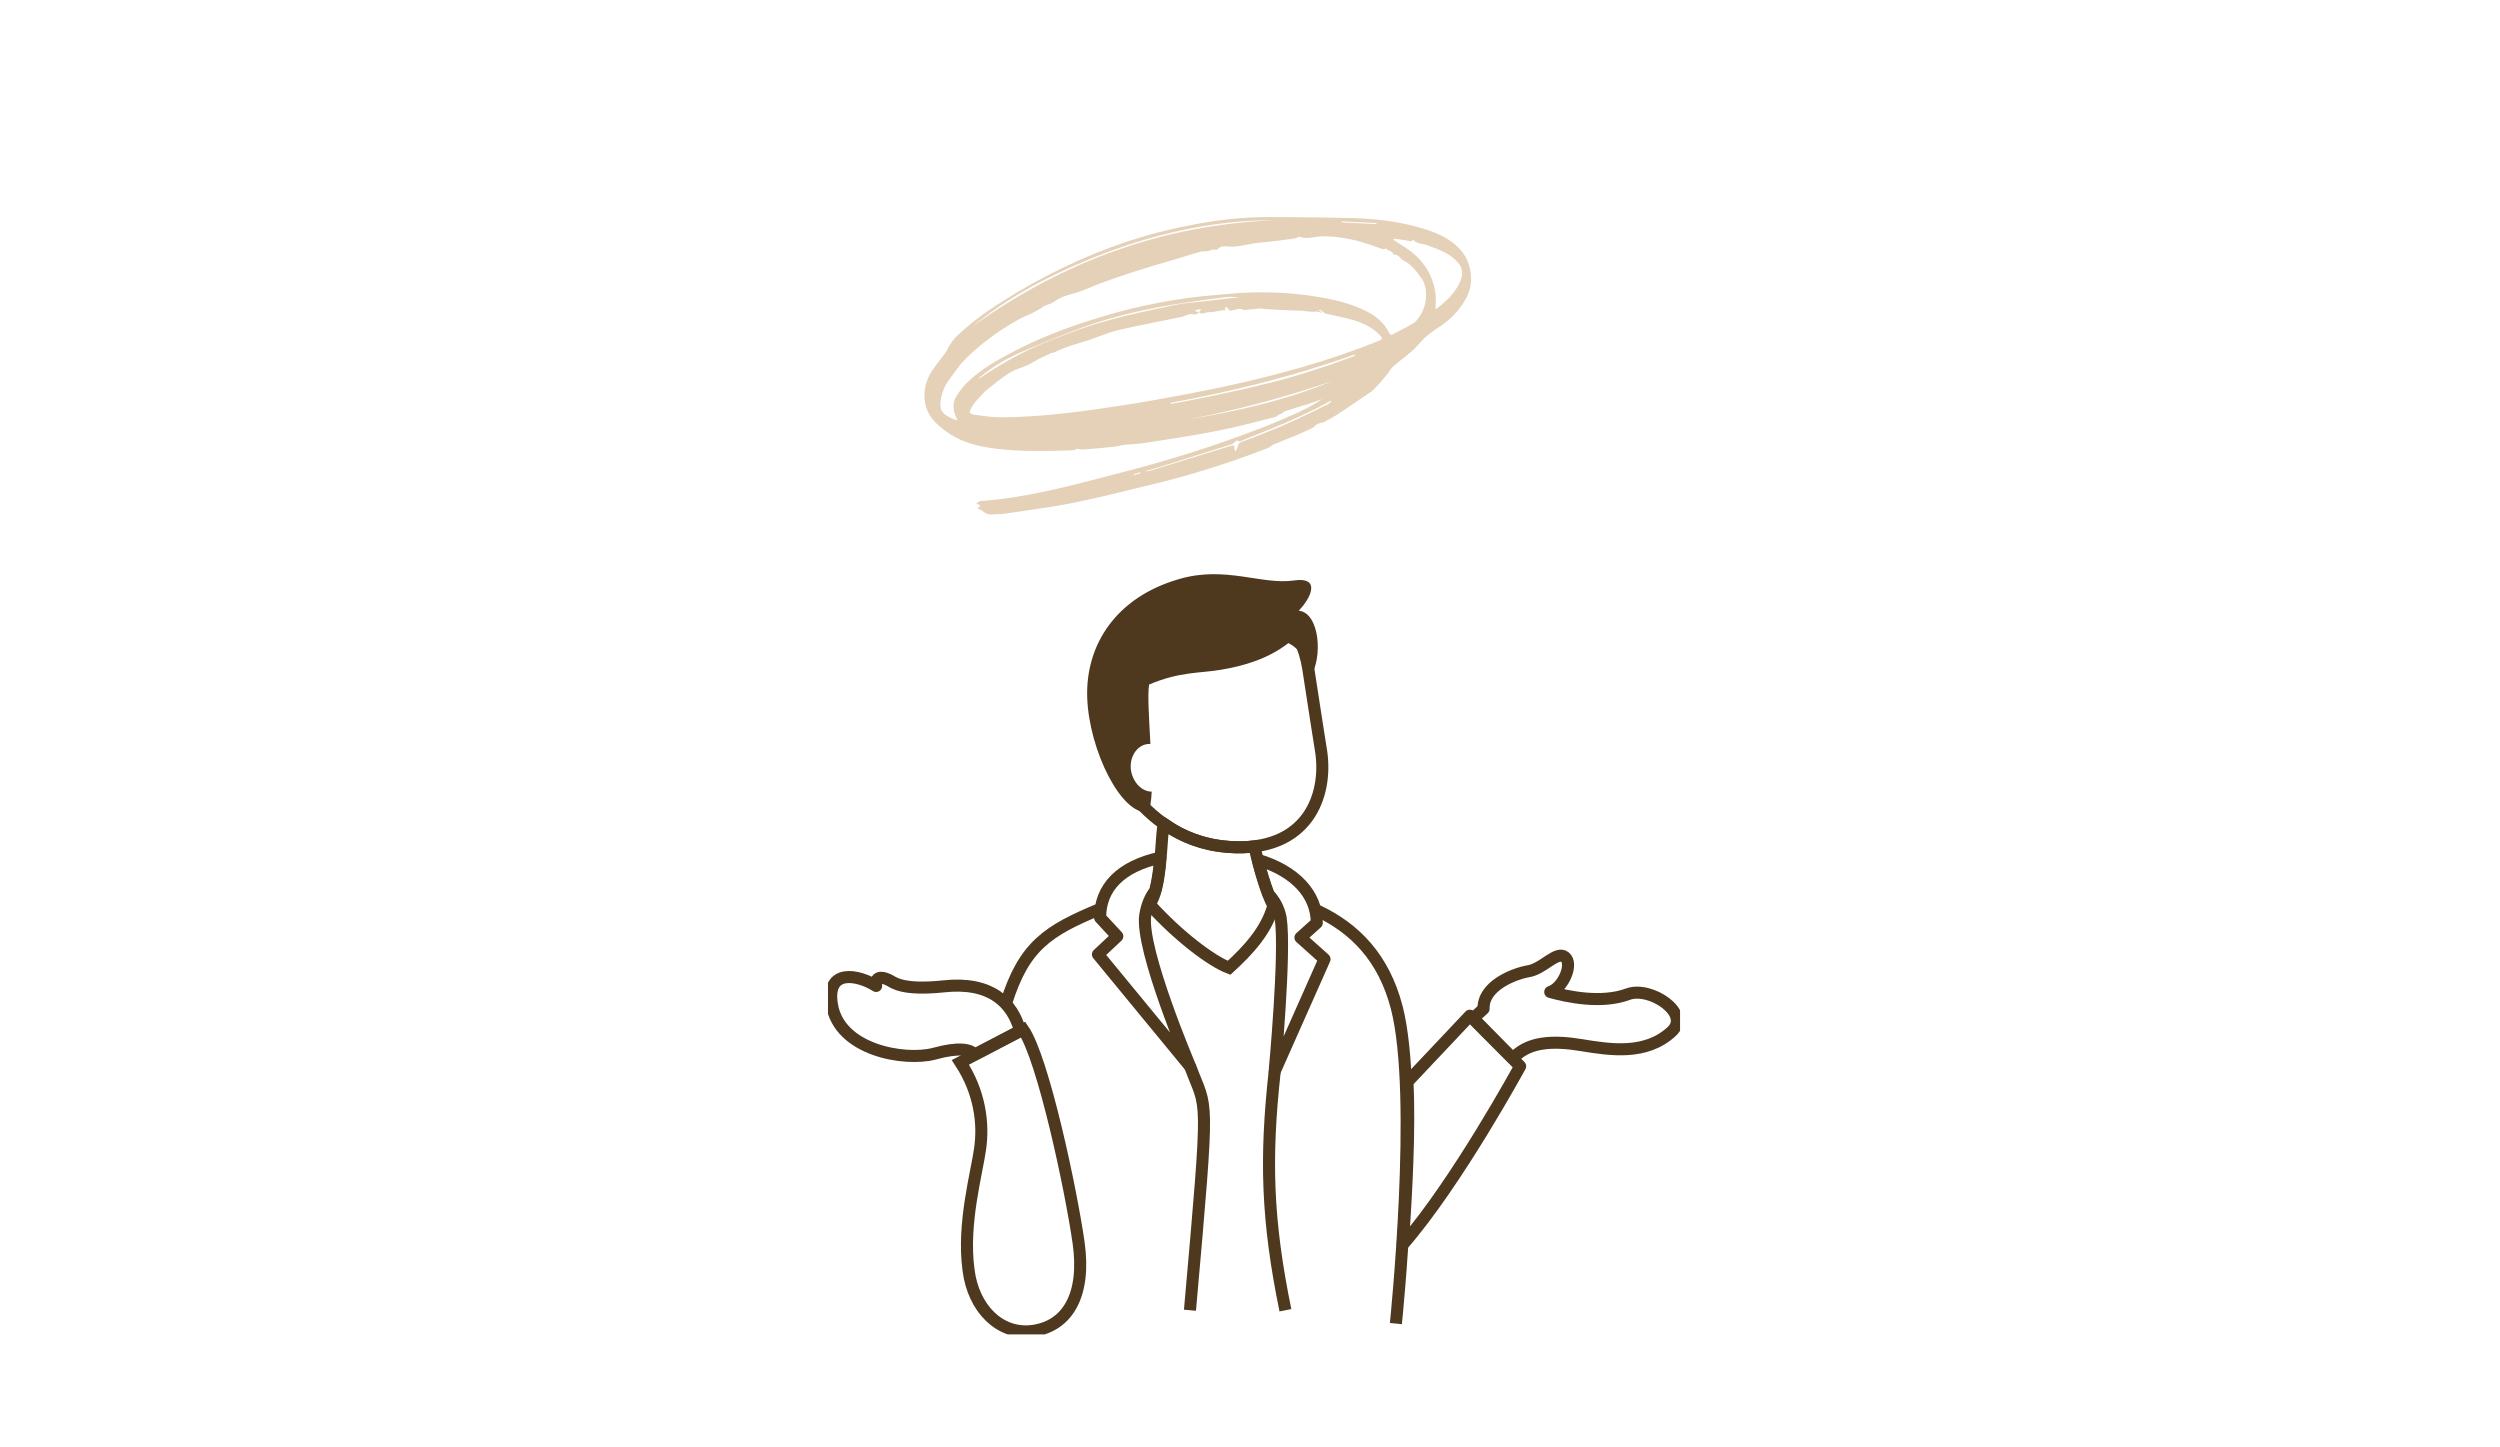 <?xml version="1.0" encoding="UTF-8"?> <svg xmlns="http://www.w3.org/2000/svg" width="311" height="180" viewBox="0 0 311 180" fill="none"><g clip-path="url(#clip0_274_10169)"><path d="M136.96 113.035C130.329 115.774 127.387 117.654 125.141 124.852M173.649 164.657C173.649 164.657 176.59 136.294 173.756 125.336C172.151 119.158 168.568 115.506 163.915 113.303" stroke="#4E381E" stroke-width="1.5" stroke-miterlimit="10" stroke-linejoin="round"></path><path d="M158.567 133.34C157.391 144.137 157.605 151.765 159.904 162.992" stroke="#4E381E" stroke-width="1.5" stroke-miterlimit="10" stroke-linejoin="round"></path><path d="M148.031 132.588C150.171 138.497 150.545 134.629 148.031 162.992" stroke="#4E381E" stroke-width="1.5" stroke-miterlimit="10" stroke-linejoin="round"></path><path d="M159.027 51.615C158.901 51.7 158.775 51.828 158.648 51.871C156.289 52.468 153.93 53.109 151.528 53.578C148.495 54.176 145.419 54.645 142.344 55.115C141.585 55.243 140.785 55.243 139.984 55.328C139.479 55.371 139.015 55.542 138.51 55.584C137.204 55.713 135.94 55.841 134.634 55.926C134.423 55.926 134.17 55.841 133.96 55.841C133.833 55.841 133.665 56.011 133.538 56.011C132.316 56.054 131.095 56.097 129.915 56.097C128.272 56.097 126.629 56.097 124.986 55.926C122.5 55.713 120.014 55.286 117.866 53.792C116.475 52.81 115.253 51.7 115.043 49.822C114.874 48.456 115.211 47.261 115.927 46.151C116.475 45.34 117.107 44.572 117.697 43.761C117.866 43.547 117.908 43.248 118.076 43.035C118.287 42.694 118.54 42.309 118.835 42.011C120.52 40.346 122.416 38.937 124.396 37.699C125.87 36.76 127.345 35.864 128.904 35.01C133.791 32.364 138.889 30.229 144.282 28.863C147.905 27.967 151.528 27.284 155.236 27.071C157.469 26.942 159.744 27.028 161.977 27.028C163.788 27.028 165.6 27.071 167.454 27.113C170.782 27.156 174.068 27.497 177.312 28.522C178.913 29.034 180.43 29.717 181.61 30.998C183 32.449 183.421 35.01 182.536 36.803C181.82 38.254 180.767 39.449 179.461 40.389C178.745 40.858 178.028 41.328 177.396 41.882C176.849 42.352 176.427 42.95 175.88 43.462C175.037 44.23 174.11 44.87 173.268 45.639C172.973 45.895 172.846 46.236 172.594 46.535C171.919 47.303 171.33 48.114 170.529 48.755C169.265 49.608 168.001 50.462 166.737 51.316C166.063 51.785 165.347 52.17 164.631 52.554C164.125 52.596 163.704 52.767 163.367 53.194C162.566 53.578 161.724 53.962 160.881 54.304C160.713 54.389 160.502 54.432 160.333 54.517C159.659 54.773 159.027 55.072 158.353 55.328C158.143 55.456 157.932 55.67 157.679 55.755C152.834 57.633 147.947 59.17 142.891 60.365C139.731 61.134 136.572 61.945 133.37 62.585C130.589 63.14 127.724 63.481 124.901 63.908C124.438 63.994 123.974 63.951 123.511 63.994C122.963 64.036 122.542 63.865 122.163 63.524C122.121 63.481 122.079 63.439 121.994 63.439C121.868 63.353 121.699 63.311 121.573 63.225C121.699 63.14 121.826 63.054 121.952 62.926C121.91 62.884 121.868 62.841 121.868 62.841C121.742 62.756 121.573 62.713 121.447 62.628C121.615 62.542 121.784 62.371 121.952 62.329C127.598 61.945 133.075 60.451 138.51 59.042C144.914 57.42 151.191 55.499 157.342 53.066C158.775 52.511 160.165 51.913 161.555 51.273C162.566 50.804 163.535 50.291 164.504 49.651C163.999 49.822 163.493 49.993 163.03 50.163C161.977 50.505 160.923 50.804 159.87 51.145C159.744 51.188 159.617 51.316 159.491 51.401C159.322 51.529 159.154 51.572 159.027 51.615ZM128.272 39.023C127.724 39.279 127.134 39.492 126.629 39.791C124.185 41.157 121.994 42.779 120.014 44.742C119.34 45.425 118.792 46.279 118.203 47.047C117.486 47.986 117.065 49.011 116.981 50.206C116.981 50.548 117.023 50.974 117.234 51.231C117.697 51.785 118.371 52.084 119.129 52.298C118.624 51.316 118.371 50.334 118.919 49.395C119.298 48.755 119.761 48.114 120.309 47.602C121.952 45.98 123.932 44.87 125.955 43.803C129.114 42.139 132.401 40.858 135.813 39.791C140.195 38.382 144.661 37.401 149.253 36.888C150.854 36.718 152.413 36.589 154.014 36.461C157.258 36.248 160.46 36.376 163.662 36.888C165.389 37.144 167.117 37.529 168.76 38.169C170.445 38.852 171.962 39.663 172.804 41.413C172.888 41.626 173.015 41.712 173.268 41.584C173.815 41.285 174.363 41.029 174.911 40.73C175.332 40.474 175.88 40.26 176.175 39.919C176.891 39.108 177.312 38.126 177.396 37.016C177.439 36.163 177.312 35.266 176.807 34.583C176.217 33.772 175.585 32.876 174.658 32.449C174.195 32.236 174.026 31.595 173.394 31.681C173.352 31.681 173.268 31.51 173.226 31.424C173.015 31.168 172.636 31.254 172.467 30.912C172.425 30.912 172.425 30.955 172.383 30.955C172.257 30.955 172.088 31.04 172.004 30.998C170.656 30.528 169.349 30.016 167.959 29.76C166.695 29.504 165.431 29.333 164.125 29.418C163.367 29.504 162.524 29.76 161.682 29.461C161.513 29.418 161.26 29.632 161.05 29.674C159.617 29.845 158.185 30.058 156.752 30.187C155.362 30.272 154.014 30.827 152.581 30.656C152.244 30.613 151.823 30.613 151.486 30.998C151.36 31.168 150.938 30.955 150.601 31.126C150.264 31.296 149.759 31.254 149.337 31.296C149.337 31.296 149.295 31.296 149.295 31.339C148.368 31.552 147.484 31.894 146.557 32.15C143.144 33.132 139.731 34.156 136.403 35.437C135.645 35.736 134.929 36.077 134.128 36.333C133.117 36.632 132.064 36.846 131.137 37.529C130.8 37.785 130.336 37.87 129.957 38.041C129.789 38.126 129.662 38.212 129.536 38.34C129.114 38.553 128.693 38.809 128.272 39.023ZM149.127 38.852C149.211 38.766 149.295 38.638 149.422 38.51C149.295 38.51 149.211 38.468 149.127 38.468C148.958 38.51 148.79 38.596 148.579 38.681C148.747 38.724 148.958 38.766 149.127 38.852C149.042 38.937 148.916 39.065 148.79 39.108C148.537 39.151 148.284 39.023 148.031 39.065C147.694 39.151 147.399 39.321 147.062 39.407C144.45 39.962 141.838 40.431 139.268 41.029C138.257 41.242 137.246 41.669 136.277 42.011C134.591 42.651 132.822 42.992 131.221 43.803C131.095 43.889 130.926 43.846 130.758 43.931C130.252 44.188 129.704 44.401 129.199 44.657C128.735 44.913 128.272 45.212 127.808 45.425C127.345 45.639 126.839 45.809 126.376 45.98C125.112 46.535 124.101 47.474 123.005 48.285C122.416 48.755 121.91 49.352 121.405 49.907C121.152 50.206 120.941 50.548 120.73 50.932C120.52 51.316 120.688 51.487 121.067 51.572C122.163 51.7 123.258 51.913 124.354 51.913C129.536 51.913 134.634 51.188 139.689 50.42C142.554 49.993 145.377 49.438 148.2 48.926C152.876 48.029 157.511 46.962 162.103 45.639C165.305 44.7 168.507 43.633 171.625 42.352C172.004 42.181 171.962 42.053 171.751 41.797C170.993 40.943 169.981 40.389 168.928 40.004C167.58 39.535 166.19 39.321 164.799 38.98C164.715 38.937 164.631 38.809 164.547 38.724C164.42 38.638 164.294 38.553 164.21 38.51C164.167 38.553 164.125 38.638 164.083 38.681C164.21 38.724 164.336 38.724 164.462 38.766C164.42 38.809 164.42 38.852 164.378 38.895C164.125 38.852 163.872 38.724 163.662 38.766C162.946 38.852 162.229 38.638 161.471 38.638C160.249 38.638 158.985 38.51 157.763 38.468C157.426 38.468 157.132 38.382 156.794 38.382C156.5 38.382 156.205 38.425 155.91 38.468C155.699 38.468 155.488 38.51 155.278 38.51C155.067 38.553 154.814 38.638 154.688 38.553C154.267 38.297 153.93 38.468 153.55 38.553C153.213 38.638 152.918 38.766 152.75 38.34C152.708 38.254 152.581 38.254 152.455 38.212C152.455 38.212 152.371 38.297 152.371 38.34C152.581 38.724 152.244 38.553 152.118 38.596C151.949 38.638 151.823 38.638 151.654 38.681C151.402 38.724 151.107 38.766 150.854 38.809C150.517 38.852 150.138 38.809 149.885 38.937C149.506 39.065 149.337 38.98 149.127 38.852ZM175.796 29.802C175.711 29.888 175.627 30.016 175.585 30.016C174.953 29.93 174.321 29.802 173.689 29.717C173.563 29.717 173.436 29.717 173.31 29.717C173.394 29.802 173.436 29.93 173.563 29.973C174.11 30.357 174.7 30.699 175.248 31.083C177.102 32.406 178.239 34.199 178.576 36.504C178.66 37.144 178.576 37.785 178.576 38.51C179.924 37.486 181.02 36.461 181.652 35.01C181.947 34.327 182.031 33.516 181.525 32.876C180.514 31.51 178.997 31.04 177.481 30.485C176.891 30.272 176.175 30.357 175.796 29.802ZM158.395 27.412C151.823 27.327 141.459 28.863 129.536 35.01C126.502 36.589 123.637 38.425 120.983 40.602C132.274 32.492 144.745 27.967 158.395 27.412ZM121.784 47.005C121.784 47.047 121.826 47.09 121.826 47.09C122.458 46.663 123.09 46.236 123.722 45.852C125.997 44.444 128.356 43.248 130.842 42.267C133.033 41.413 135.223 40.559 137.499 39.962C140.321 39.151 143.228 38.553 146.093 37.955C147.315 37.699 148.537 37.614 149.759 37.486C150.475 37.401 151.191 37.315 151.907 37.23C152.624 37.144 153.34 37.059 154.098 37.016C153.55 36.931 152.961 36.888 152.413 36.974C150.728 37.187 149.085 37.401 147.441 37.657C143.102 38.297 138.805 39.236 134.676 40.73C132.232 41.626 129.831 42.608 127.429 43.633C125.407 44.486 123.469 45.596 121.784 47.005ZM165.6 49.993C165.558 49.95 165.558 49.907 165.516 49.865C164.926 50.163 164.378 50.505 163.788 50.804C162.44 51.444 161.092 52.084 159.702 52.682C158.058 53.365 156.415 54.048 154.772 54.688C154.519 54.773 154.224 55.072 153.887 54.773C153.887 54.773 153.761 54.859 153.719 54.901C153.55 55.03 153.382 55.243 153.171 55.286C150.054 56.267 146.936 57.249 143.818 58.231C143.355 58.359 142.891 58.487 142.428 58.615C142.681 58.658 142.933 58.615 143.186 58.53C146.515 57.505 149.801 56.481 153.129 55.456C153.466 55.371 153.593 55.371 153.55 55.755C153.55 55.883 153.635 56.011 153.677 56.182C153.761 56.054 153.845 55.926 153.887 55.798C154.014 55.499 153.972 55.158 154.393 54.987C156.078 54.389 157.721 53.706 159.407 53.023C160.502 52.554 161.555 52.042 162.651 51.529C163.367 51.188 164.041 50.889 164.715 50.505C165.052 50.42 165.305 50.206 165.6 49.993ZM145.588 50.121C145.588 50.163 145.588 50.206 145.63 50.249C147.062 49.993 148.495 49.737 149.885 49.438C153.635 48.669 157.384 47.858 161.05 46.791C162.524 46.364 163.999 45.852 165.473 45.383C166.232 45.127 166.948 44.828 167.706 44.572C168.001 44.486 168.296 44.358 168.549 44.273C168.549 44.23 168.507 44.188 168.507 44.102C161.05 46.791 153.34 48.669 145.588 50.121ZM147.568 52.212C153.803 51.188 159.912 49.822 165.768 47.389C159.828 49.438 153.761 51.06 147.568 52.212ZM171.245 27.882C171.245 27.839 171.245 27.796 171.245 27.753C169.813 27.668 168.338 27.625 166.906 27.54C166.906 27.583 166.906 27.625 166.906 27.668C168.338 27.753 169.813 27.796 171.245 27.882ZM141.038 58.999C141.038 59.042 141.08 59.085 141.08 59.127C141.332 59.042 141.627 58.957 141.88 58.871C141.88 58.829 141.88 58.786 141.838 58.743C141.585 58.829 141.29 58.914 141.038 58.999Z" fill="#E4D1B8"></path><path fill-rule="evenodd" clip-rule="evenodd" d="M128.457 165.57C132.843 164.979 135.089 161.058 134.18 154.612C133.27 148.166 129.794 131.728 127.28 128.075L119.472 132.158C121.932 135.918 122.36 139.786 121.932 142.848C121.558 145.748 119.686 152.248 120.488 157.996C121.077 162.777 124.392 166.107 128.457 165.57Z" stroke="#4E381E" stroke-width="1.5" stroke-miterlimit="10"></path><path fill-rule="evenodd" clip-rule="evenodd" d="M164.771 119.319L161.776 116.634L163.808 114.807C163.808 111.262 161.134 108.361 156.481 106.964C156.856 108.469 157.337 110.026 157.818 111.262C158.567 112.068 159.102 113.035 159.316 114.216C159.958 118.46 158.567 133.286 158.567 133.286L164.771 119.319Z" stroke="#4E381E" stroke-width="1.5" stroke-miterlimit="10" stroke-linejoin="round"></path><path fill-rule="evenodd" clip-rule="evenodd" d="M142.469 113.84C142.683 112.551 143.111 111.584 143.699 110.832C144.02 109.597 144.234 108.092 144.341 106.696C139.421 107.77 136.854 110.402 136.854 114.163L138.993 116.472L136.586 118.729L148.031 132.641C148.031 132.588 141.828 118.084 142.469 113.84Z" stroke="#4E381E" stroke-width="1.5" stroke-miterlimit="10" stroke-linejoin="round"></path><path fill-rule="evenodd" clip-rule="evenodd" d="M164.343 93.428C165.199 99.014 162.632 106.051 152.845 105.353C142.576 104.601 137.388 94.878 136.693 89.345C135.998 83.812 138.672 74.304 148.459 72.8C158.246 71.296 161.99 78.44 162.739 83.114C163.434 87.734 164.343 93.428 164.343 93.428Z" stroke="#4E381E" stroke-width="1.5" stroke-miterlimit="10"></path><path fill-rule="evenodd" clip-rule="evenodd" d="M161.562 75.969C163.167 74.304 164.29 71.726 160.974 72.209C156.963 72.8 152.417 70.329 146.641 72.048C138.833 74.304 135.035 80.213 135.249 86.767C135.463 93.374 139.581 101.539 142.844 101.002C143.111 100.465 143.218 99.551 143.271 98.477C142.041 98.477 140.972 97.349 140.704 95.899C140.437 94.287 141.346 92.783 142.683 92.568C142.844 92.568 142.951 92.514 143.111 92.568C142.951 89.453 142.737 86.391 142.951 85.155C146.748 83.544 149.261 83.758 151.828 83.329C154.716 82.845 157.711 81.986 160.279 79.998C162.311 81.019 162.632 83.114 162.953 84.296C164.611 81.878 164.183 76.238 161.562 75.969Z" fill="#4E381E"></path><path fill-rule="evenodd" clip-rule="evenodd" d="M174.505 154.827C181.244 147.091 189.105 132.641 189.105 132.641L182.848 126.356L175.093 134.575C175.361 140.484 174.986 147.951 174.505 154.827Z" stroke="#4E381E" stroke-width="1.5" stroke-miterlimit="10" stroke-linejoin="round"></path><path fill-rule="evenodd" clip-rule="evenodd" d="M152.791 105.353C149.743 105.138 147.122 104.117 144.983 102.613C144.769 102.774 144.662 102.989 144.662 103.204C144.394 105.514 144.394 110.563 143.004 112.497C146.641 116.526 150.759 119.588 152.898 120.394C155.305 118.191 157.551 115.774 158.407 112.658C157.604 111.262 156.588 107.77 156.053 105.299C155.091 105.407 154.021 105.46 152.791 105.353Z" stroke="#4E381E" stroke-width="1.5" stroke-miterlimit="10"></path><path fill-rule="evenodd" clip-rule="evenodd" d="M121.237 131.191L126.906 128.237C125.943 124.745 123.269 122.059 117.386 122.704C112.252 123.241 111.182 122.22 110.648 121.952C110.113 121.683 108.829 121.146 108.99 122.65C106.69 121.2 102.786 120.501 103.481 124.906C104.337 130.654 112.519 132.051 116.21 131.084C119.312 130.224 120.756 130.546 121.237 131.191Z" stroke="#4E381E" stroke-width="1.5" stroke-miterlimit="10" stroke-linejoin="round"></path><path fill-rule="evenodd" clip-rule="evenodd" d="M202.529 123.671C199.213 124.906 194.988 123.993 192.849 123.402C194.506 122.865 195.737 119.857 194.667 119.051C193.651 118.245 191.939 120.555 190.121 120.824C188.303 121.146 184.452 122.65 184.559 125.497L183.275 126.679L188.142 131.621C188.249 131.567 188.356 131.513 188.463 131.406C190.281 129.633 193.116 129.418 196.699 130.009C200.282 130.6 204.721 131.298 207.93 128.344C210.444 126.088 205.31 122.65 202.529 123.671Z" stroke="#4E381E" stroke-width="1.5" stroke-miterlimit="10" stroke-linejoin="round"></path></g><defs><clipPath id="clip0_274_10169"><rect width="106" height="151" fill="white" transform="translate(103 15)"></rect></clipPath></defs></svg> 